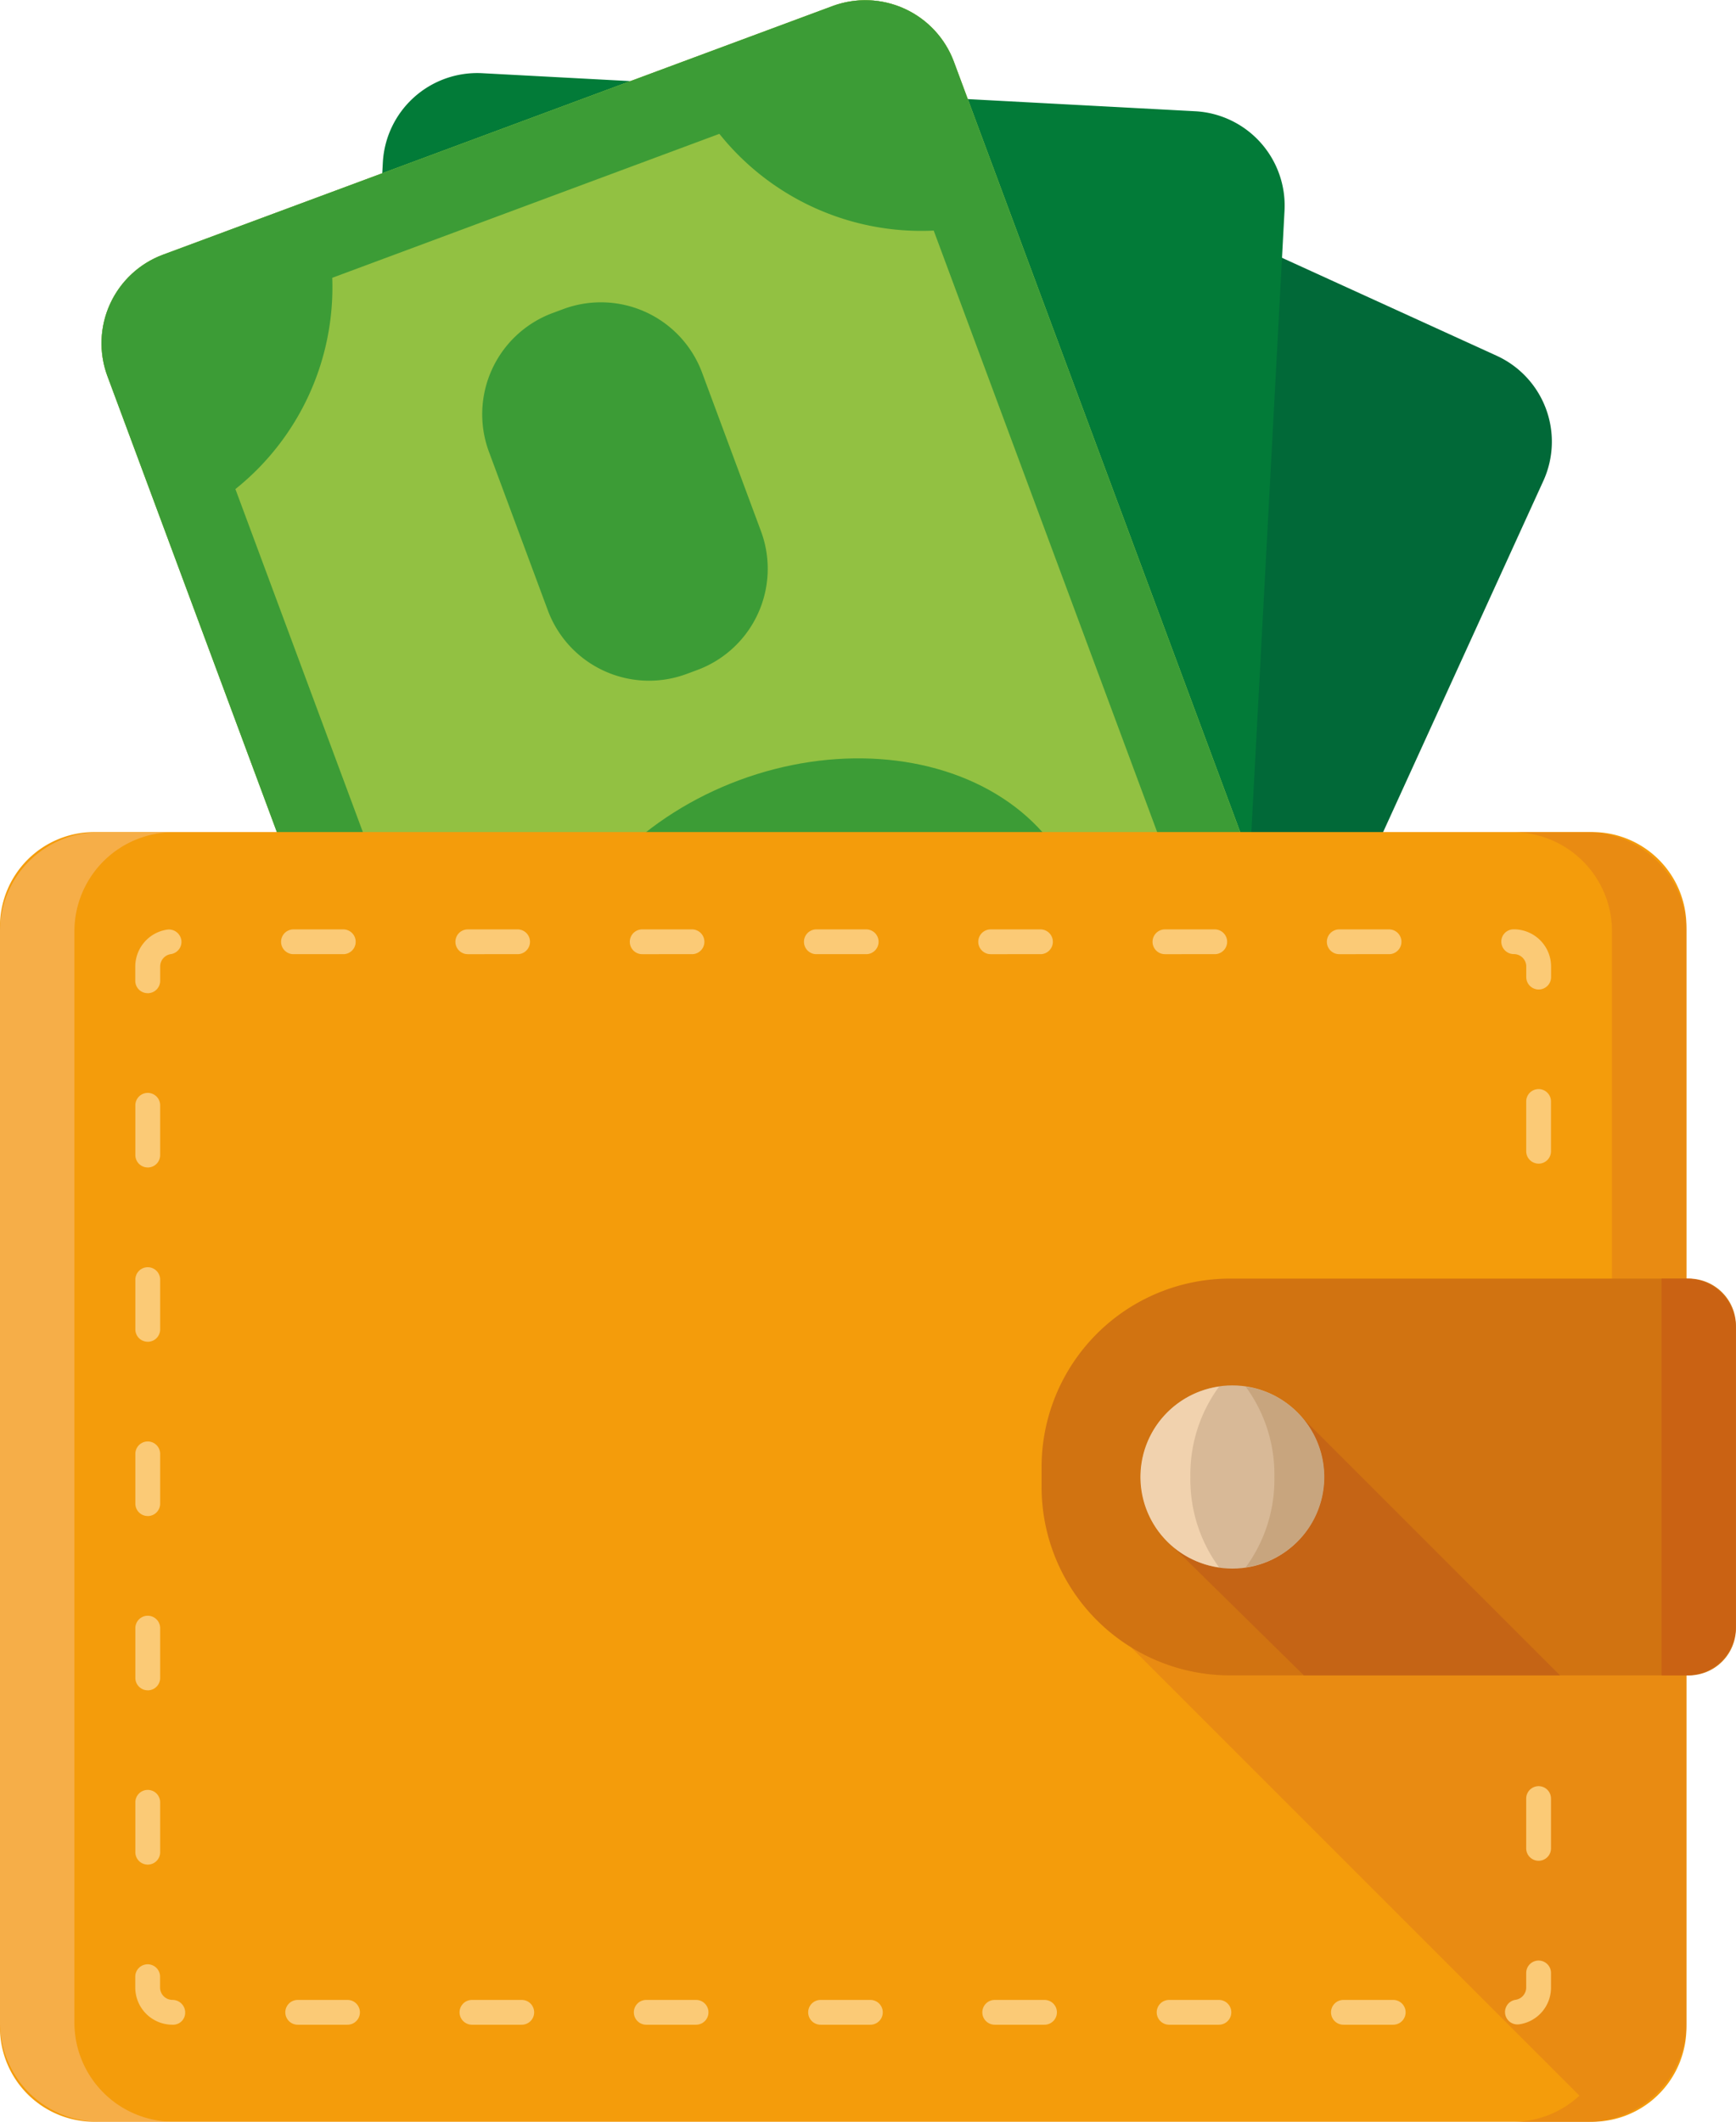 <svg xmlns="http://www.w3.org/2000/svg" xmlns:xlink="http://www.w3.org/1999/xlink" width="59.587" height="72.833" viewBox="0 0 59.587 72.833">
  <defs>
    <clipPath id="clip-path">
      <path id="Path_2435" data-name="Path 2435" d="M32.667,28.09,52.2,80.652a3.244,3.244,0,0,0,4.159,1.905l22.99-8.541a3.244,3.244,0,0,0,1.905-4.159L61.722,17.3a3.244,3.244,0,0,0-4.159-1.905L34.573,23.932A3.244,3.244,0,0,0,32.667,28.09Z" transform="translate(-32.466 -15.188)"/>
    </clipPath>
    <clipPath id="clip-path-2">
      <path id="Path_2443" data-name="Path 2443" d="M98.769,69.461H94.677v13.62h4.092a1.7,1.7,0,0,0,1.7-1.7V71.163A1.7,1.7,0,0,0,98.769,69.461Z" transform="translate(-94.677 -69.461)"/>
    </clipPath>
    <clipPath id="clip-path-3">
      <path id="Path_2445" data-name="Path 2445" d="M94.586,83.081H78.837a6.47,6.47,0,0,1-6.469-6.469V75.93a6.47,6.47,0,0,1,6.469-6.469H94.586A1.617,1.617,0,0,1,96.2,71.078V81.463A1.617,1.617,0,0,1,94.586,83.081Z" transform="translate(-72.368 -69.461)"/>
    </clipPath>
  </defs>
  <g id="payment_wallet" data-name="payment wallet" transform="translate(-19.714 -10.634)">
    <g id="Group_1330" data-name="Group 1330" transform="translate(19.714 10.634)">
      <g id="Group_1324" data-name="Group 1324" transform="translate(1.216)">
        <path id="Path_2430" data-name="Path 2430" d="M53.225,19.236,29.952,70.251a3.243,3.243,0,0,0,1.6,4.285L53.866,84.715a3.244,3.244,0,0,0,4.285-1.6L81.424,32.1a3.244,3.244,0,0,0-1.6-4.285L57.511,17.635A3.245,3.245,0,0,0,53.225,19.236Z" transform="translate(-29.662 -15.601)" fill="#016938"/>
        <path id="Path_2431" data-name="Path 2431" d="M43.7,21.351l-2.99,55.993a3.245,3.245,0,0,0,3.058,3.4l24.49,1.308A3.245,3.245,0,0,0,71.66,79L74.65,23a3.245,3.245,0,0,0-3.058-3.4L47.1,18.293A3.245,3.245,0,0,0,43.7,21.351Z" transform="translate(-31.775 -15.781)" fill="#027b38"/>
        <path id="Path_2432" data-name="Path 2432" d="M32.667,28.09,52.2,80.652a3.244,3.244,0,0,0,4.159,1.905l22.99-8.541a3.244,3.244,0,0,0,1.905-4.159L61.722,17.3a3.244,3.244,0,0,0-4.159-1.905L34.573,23.932A3.244,3.244,0,0,0,32.667,28.09Z" transform="translate(-30.199 -15.188)" fill="#89bc49"/>
        <path id="Path_2433" data-name="Path 2433" d="M32.667,28.09,52.2,80.652a3.244,3.244,0,0,0,4.159,1.905l22.99-8.541a3.244,3.244,0,0,0,1.905-4.159L61.722,17.3a3.244,3.244,0,0,0-4.159-1.905L34.573,23.932A3.244,3.244,0,0,0,32.667,28.09Z" transform="translate(-30.199 -15.188)" fill="#92c142"/>
        <g id="Group_1323" data-name="Group 1323" transform="translate(2.267)">
          <g id="Group_1322" data-name="Group 1322" clip-path="url(#clip-path)">
            <path id="Path_2434" data-name="Path 2434" d="M39.18,20.924c.092.2.184.4.263.611h0L51.9,16.91v0c-.078-.21-.138-.422-.2-.634L60.784,12.9l3.3,8.874c-.231.112-.466.221-.71.315L78.988,64.12c.247-.088.494-.16.743-.226l3.76,10.12-8.9,3.308a8.909,8.909,0,0,1-.913-1.786h0L61.223,80.159v0A8.832,8.832,0,0,1,61.7,82.11l-8.612,3.2L49.319,75.168c.172-.077.341-.157.52-.223L34.226,32.921c-.179.066-.36.116-.539.17l-3.306-8.9ZM36.664,31.538,52.59,74.4a8.868,8.868,0,0,1,7.251,3.321l13.292-4.936a8.874,8.874,0,0,1,3.4-7.32l-15.9-42.8a8.874,8.874,0,0,1-7.357-3.321L39.988,24.286A8.868,8.868,0,0,1,36.664,31.538Z" transform="translate(-32.067 -14.75)" fill="#3c9c36"/>
          </g>
        </g>
        <ellipse id="Ellipse_105" data-name="Ellipse 105" cx="7.472" cy="9.547" rx="7.472" ry="9.547" transform="translate(20.413 44.114) rotate(-110.383)" fill="#3c9c36"/>
        <path id="Path_2436" data-name="Path 2436" d="M48.858,33.156l2.02,5.438a3.706,3.706,0,0,0,4.766,2.183l.366-.136a3.706,3.706,0,0,0,2.183-4.766l-2.02-5.438a3.706,3.706,0,0,0-4.766-2.183l-.366.136A3.707,3.707,0,0,0,48.858,33.156Z" transform="translate(-33.29 -17.644)" fill="#3c9c36"/>
        <path id="Path_2437" data-name="Path 2437" d="M64.447,75.115l2.02,5.438a3.706,3.706,0,0,0,4.766,2.183L71.6,82.6a3.706,3.706,0,0,0,2.183-4.766L71.761,72.4A3.706,3.706,0,0,0,67,70.214l-.366.136A3.707,3.707,0,0,0,64.447,75.115Z" transform="translate(-36.273 -25.671)" fill="#3c9c36"/>
      </g>
      <path id="Path_2438" data-name="Path 2438" d="M82.808,94.778H31.393a3.235,3.235,0,0,1-3.235-3.235v-37.8a3.235,3.235,0,0,1,3.235-3.235H82.808a3.235,3.235,0,0,1,3.235,3.235v37.8A3.235,3.235,0,0,1,82.808,94.778Z" transform="translate(-28.158 -21.947)" fill="#f49c0b"/>
      <path id="Path_2439" data-name="Path 2439" d="M91.462,50.513H88.908a3.406,3.406,0,0,1,3.405,3.405V78.564L74.282,76.969,91.195,93.882a3.38,3.38,0,0,1-2.286.9h2.554a3.406,3.406,0,0,0,3.405-3.405V53.918A3.406,3.406,0,0,0,91.462,50.513Z" transform="translate(-36.982 -21.947)" fill="#e48316" opacity="0.67"/>
      <path id="Path_2440" data-name="Path 2440" d="M77.078,92.235H75.369a.425.425,0,0,1,0-.851h1.709a.425.425,0,0,1,0,.851Zm-5.983,0H69.386a.425.425,0,0,1,0-.851h1.709a.425.425,0,0,1,0,.851Zm-5.982,0H63.4a.425.425,0,0,1,0-.851h1.709a.425.425,0,0,1,0,.851Zm-5.982,0H57.423a.425.425,0,1,1,0-.851h1.709a.425.425,0,1,1,0,.851Zm-5.982,0h-1.71a.425.425,0,1,1,0-.851h1.71a.425.425,0,0,1,0,.851Zm-5.983,0H45.457a.425.425,0,0,1,0-.851h1.709a.425.425,0,1,1,0,.851Zm-5.982,0H39.476a.425.425,0,1,1,0-.851h1.709a.425.425,0,1,1,0,.851Zm-5.982,0H35.18A1.278,1.278,0,0,1,33.9,90.958v-.372a.425.425,0,1,1,.851,0v.372a.426.426,0,0,0,.425.425.435.435,0,0,1,.437.425A.414.414,0,0,1,35.2,92.235Zm46.146-.01a.425.425,0,0,1-.065-.846.429.429,0,0,0,.36-.421v-.5a.425.425,0,1,1,.851,0v.5a1.271,1.271,0,0,1-1.08,1.262A.442.442,0,0,1,81.349,92.225Zm-47.02-5.486a.425.425,0,0,1-.425-.425V84.6a.425.425,0,0,1,.851,0v1.71A.425.425,0,0,1,34.329,86.739Zm47.74-.132a.425.425,0,0,1-.425-.425v-1.71a.425.425,0,1,1,.851,0v1.71A.425.425,0,0,1,82.07,86.607Zm-47.74-5.851a.425.425,0,0,1-.425-.425V78.622a.425.425,0,1,1,.851,0v1.709A.425.425,0,0,1,34.329,80.757Zm0-5.982a.425.425,0,0,1-.425-.425V72.64a.425.425,0,1,1,.851,0v1.709A.426.426,0,0,1,34.329,74.775Zm0-5.982a.425.425,0,0,1-.425-.425V66.659a.425.425,0,0,1,.851,0v1.709A.426.426,0,0,1,34.329,68.793Zm0-5.983a.425.425,0,0,1-.425-.425V60.675a.425.425,0,1,1,.851,0v1.709A.425.425,0,0,1,34.329,62.81Zm47.74-.132a.425.425,0,0,1-.425-.425V60.544a.425.425,0,1,1,.851,0v1.709A.425.425,0,0,1,82.07,62.678Zm-47.74-5.85A.425.425,0,0,1,33.9,56.4v-.493A1.284,1.284,0,0,1,35,54.644a.432.432,0,0,1,.481.361.425.425,0,0,1-.361.481.428.428,0,0,0-.365.421V56.4A.427.427,0,0,1,34.329,56.828ZM82.07,56.7a.425.425,0,0,1-.425-.425V55.91a.426.426,0,0,0-.425-.425.43.43,0,0,1-.432-.425.421.421,0,0,1,.421-.425h.011a1.278,1.278,0,0,1,1.277,1.277v.361A.425.425,0,0,1,82.07,56.7Zm-5.135-1.212H75.226a.425.425,0,0,1,0-.851h1.709a.425.425,0,0,1,0,.851Zm-5.983,0H69.243a.425.425,0,0,1,0-.851h1.709a.425.425,0,1,1,0,.851Zm-5.982,0H63.261a.425.425,0,0,1,0-.851H64.97a.425.425,0,0,1,0,.851Zm-5.982,0h-1.71a.425.425,0,0,1,0-.851h1.71a.425.425,0,1,1,0,.851Zm-5.983,0H51.3a.425.425,0,1,1,0-.851h1.709a.425.425,0,1,1,0,.851Zm-5.983,0H45.314a.425.425,0,0,1,0-.851h1.709a.425.425,0,0,1,0,.851Zm-5.982,0h-1.71a.425.425,0,1,1,0-.851h1.71a.425.425,0,1,1,0,.851Z" transform="translate(-29.257 -22.735)" fill="#fbca76"/>
      <path id="Path_2441" data-name="Path 2441" d="M30.712,91.372V53.918a3.406,3.406,0,0,1,3.405-3.405H31.563a3.406,3.406,0,0,0-3.405,3.405V91.373a3.406,3.406,0,0,0,3.405,3.405h2.554A3.406,3.406,0,0,1,30.712,91.372Z" transform="translate(-28.158 -21.947)" fill="#f9c187" opacity="0.5"/>
      <path id="Path_2442" data-name="Path 2442" d="M94.586,83.081H78.837a6.47,6.47,0,0,1-6.469-6.469V75.93a6.47,6.47,0,0,1,6.469-6.469H94.586A1.617,1.617,0,0,1,96.2,71.078V81.463A1.617,1.617,0,0,1,94.586,83.081Z" transform="translate(-36.616 -25.572)" fill="#d17311"/>
      <g id="Group_1326" data-name="Group 1326" transform="translate(53.793 43.889)">
        <g id="Group_1325" data-name="Group 1325" clip-path="url(#clip-path-2)">
          <rect id="Rectangle_2" data-name="Rectangle 2" width="2.554" height="20.762" transform="translate(3.24 -3.098)" fill="#ca6213"/>
        </g>
      </g>
      <g id="Group_1328" data-name="Group 1328" transform="translate(35.752 43.889)">
        <g id="Group_1327" data-name="Group 1327" clip-path="url(#clip-path-3)">
          <path id="Path_2444" data-name="Path 2444" d="M77.794,79.654l5,4.916h8.785l-9.3-9.3Z" transform="translate(-73.406 -70.572)" fill="#c56415"/>
        </g>
      </g>
      <g id="Group_1329" data-name="Group 1329" transform="translate(39.157 47.555)">
        <circle id="Ellipse_106" data-name="Ellipse 106" cx="3.144" cy="3.144" r="3.144" fill="#d8b997"/>
        <path id="Path_2446" data-name="Path 2446" d="M78.281,77.149a5.089,5.089,0,0,1,.984-3.1,3.13,3.13,0,0,0,0,6.2A5.089,5.089,0,0,1,78.281,77.149Z" transform="translate(-76.579 -74.005)" fill="#f1d2ae"/>
        <path id="Path_2447" data-name="Path 2447" d="M82.016,77.149a5.089,5.089,0,0,1-.984,3.1,3.13,3.13,0,0,0,0-6.2A5.085,5.085,0,0,1,82.016,77.149Z" transform="translate(-77.431 -74.005)" fill="#c8a57e"/>
      </g>
    </g>
  </g>
</svg>
